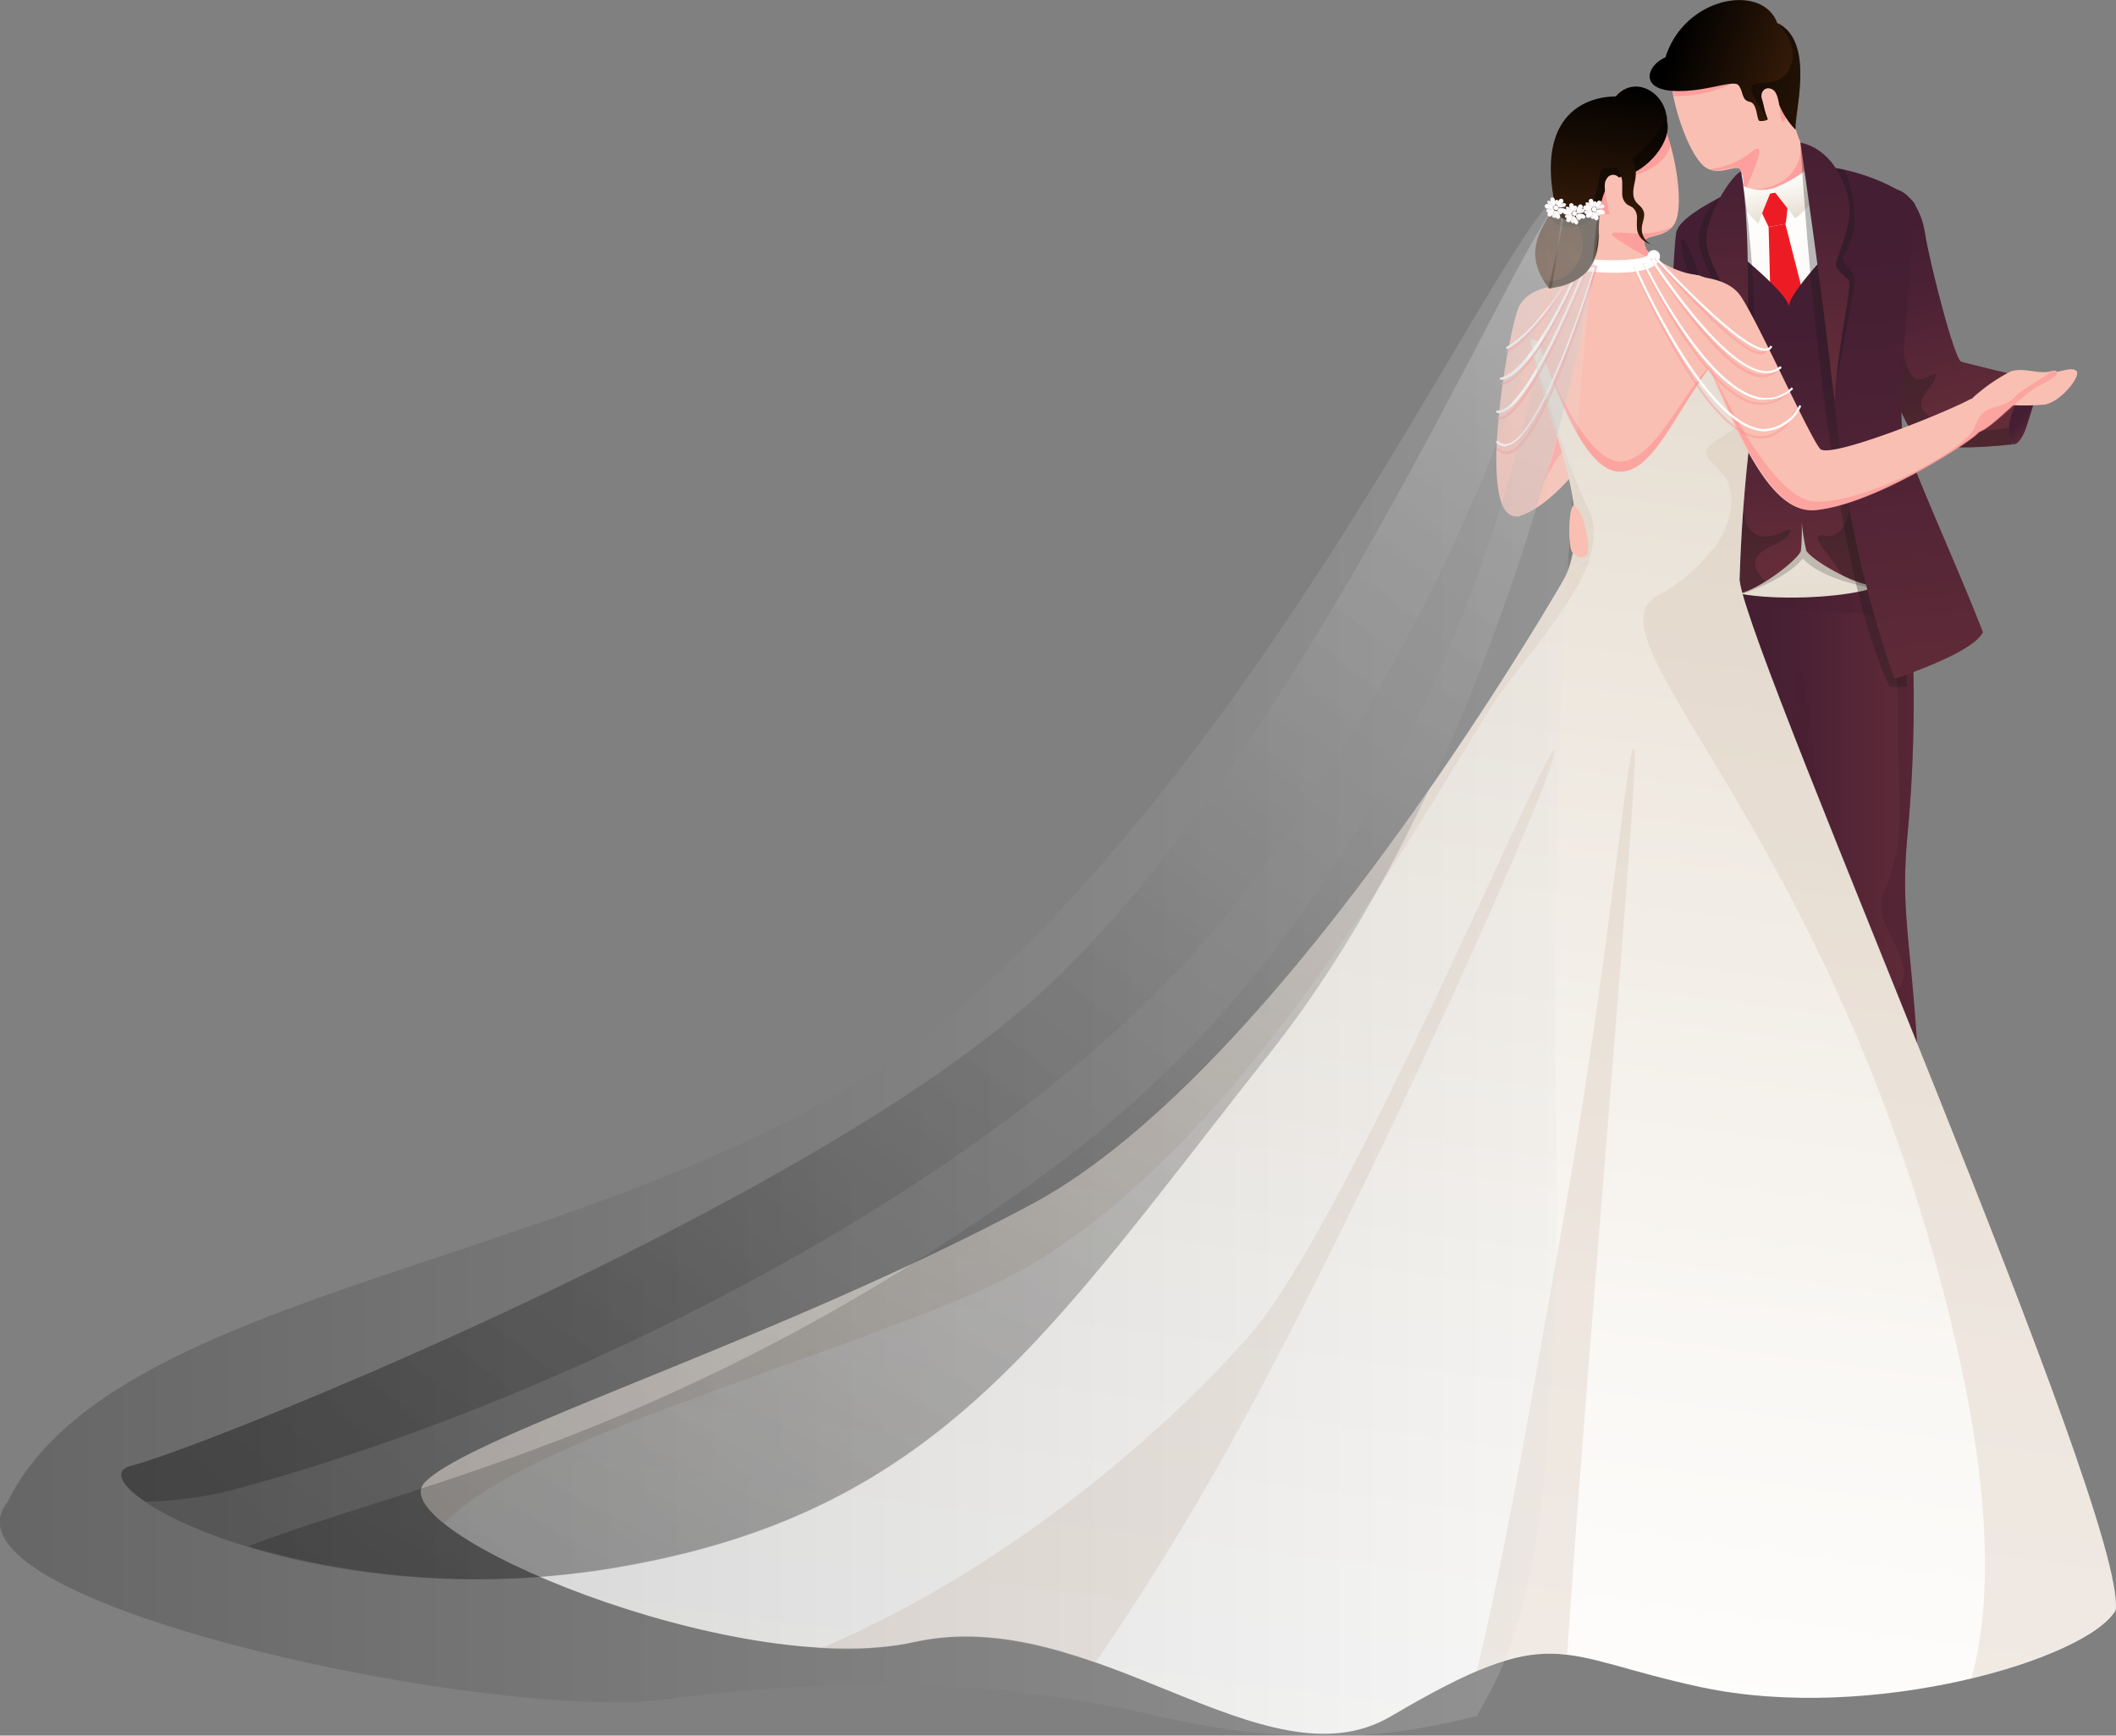 <svg viewBox="0 0 154.23 126.5" xmlns="http://www.w3.org/2000/svg" xmlns:xlink="http://www.w3.org/1999/xlink"><rect x="0" y="0" width="154.23" height="126.5" fill="#808080" stroke="none"/><linearGradient id="a" gradientUnits="userSpaceOnUse" x1="172.01" x2="173.46" y1="46.09" y2="47.51"><stop offset=".15" stop-color="#441e33"/><stop offset=".45" stop-color="#4b2134"/><stop offset=".9" stop-color="#5e2a38"/><stop offset="1" stop-color="#642c39"/></linearGradient><linearGradient id="e" x1="149.13" x2="164.86" xlink:href="#a" y1="81.85" y2="81.85"/><linearGradient id="f" x1="161.45" x2="165.76" xlink:href="#a" y1="30.11" y2="46.99"/><linearGradient id="g" x1="164.41" x2="168.71" xlink:href="#a" y1="29.36" y2="46.24"/><linearGradient id="b" gradientUnits="userSpaceOnUse" x1="154.48" x2="155.65" y1="30.49" y2="59.97"><stop offset="0" stop-color="#fff"/><stop offset=".31" stop-color="#faf8f5"/><stop offset=".84" stop-color="#ebe4da"/><stop offset="1" stop-color="#e6ddd1"/></linearGradient><linearGradient id="h" x1="155.27" x2="156.14" xlink:href="#a" y1="37.27" y2="56.86"/><linearGradient id="i" x1="155.45" x2="156.11" xlink:href="#b" y1="28.71" y2="32.04"/><linearGradient id="j" x1="152.25" x2="152.92" xlink:href="#b" y1="29.35" y2="32.67"/><linearGradient id="k" x1="145.27" x2="149.73" xlink:href="#a" y1="29.23" y2="70.03"/><linearGradient id="l" x1="150.02" x2="150.94" xlink:href="#a" y1="21.06" y2="43.69"/><linearGradient id="m" x1="160.91" x2="165.37" xlink:href="#a" y1="27.52" y2="68.32"/><linearGradient id="n" x1="130.7" x2="145.49" xlink:href="#b" y1="148.51" y2="39.01"/><linearGradient id="o" x1="114.83" x2="129.62" xlink:href="#b" y1="146.37" y2="36.87"/><linearGradient id="d" gradientUnits="userSpaceOnUse" x1="142.33" x2="140.72" y1="22.39" y2="35.79"><stop offset="0"/><stop offset=".07" stop-color="#050301"/><stop offset=".69" stop-color="#311908"/><stop offset="1" stop-color="#42210b"/></linearGradient><linearGradient id="c" gradientUnits="userSpaceOnUse" x1="24.68" x2="141.2" y1="87" y2="87"><stop offset="0"/><stop offset="1" stop-color="#e6e6e6"/></linearGradient><linearGradient id="p" x1="53.15" x2="141.15" xlink:href="#c" y1="136.1" y2="26.91"/><linearGradient id="q" x1="56.66" x2="134.94" xlink:href="#c" y1="125.94" y2="22.61"/><linearGradient id="r" x1="67.22" x2="129.25" xlink:href="#c" y1="137.14" y2="18.53"/><linearGradient id="s" x1="147.02" x2="158.01" xlink:href="#d" y1="18.9" y2="22.69"/><linearGradient id="t" x1="157.36" x2="158.27" xlink:href="#a" y1="20.76" y2="43.39"/><linearGradient id="u" x1="144.41" x2="142.81" xlink:href="#d" y1="22.64" y2="36.04"/><path d="M171.45 48.7s.5.11 1-1.47 1.05-3.3.53-3.29-4.67 1.96-1.53 4.76z" fill="url(#a)" transform="translate(-24.68 -16.32)"/><path d="M110.53 37.68s2.31-.34 5.35-4.7-4.07-3.72-4-3.42-1.35 8.12-1.35 8.12z" fill="#f9bfb3"/><path d="M113.18 29.34a8.83 8.83 0 0 0-1.32.74c-.06.43-.17 1.11-.3 1.88l.43 4.08c.09 0 1.74-3.44 2.26-3.35s.27-1.31.31-1.81a3.24 3.24 0 0 0-.28-1.49 10.59 10.59 0 0 0-1.1-.05z" fill="#ff8b8e" opacity=".5"/><path d="M163.48 55.4a105.56 105.56 0 0 1 .22 21.92c-.7 7.76 1.11 8.57 1.16 30.62-1.89.61-5.72 1.52-6.58 0s-9.26-53.46-9.15-53 14.35.46 14.35.46z" fill="url(#e)" transform="translate(-24.68 -16.32)"/><path d="M139.02 61a105.56 105.56 0 0 0-.22-21.92s-2.24 0-4.95 0c-4.71.61-6.15 1.54-6.63 2l-1.68 2.39s6.21 1.32 9.26 1.18 3.52 2.49 3.52 8 .7 8.39-1 12.4c-1.05 2.47 2.75 5.11 1 7.07s-6.7 2.66-4.67 6.15c1.42 2.44 4.13 6.21 6.42 5.53-.39-14.58-1.66-16.12-1.05-22.8z" fill="#481f31" opacity=".4"/><path d="M130.58 54.18c.11-1.84.23-3.67.34-5.51.34.07.47.48.52.82a79.77 79.77 0 0 1 1.2 14.64 19.86 19.86 0 0 1-.36 4.14 1.29 1.29 0 0 1-.51.91c-.58.31-1.21-.32-1.55-.89a11 11 0 0 1-1.41-3.22 7.35 7.35 0 0 1 .61-4.64 19.27 19.27 0 0 0 1.16-6.25z" fill="#481f31" opacity=".4"/><path d="M126.75 13.13a1.51 1.51 0 0 1 .11-.52 1 1 0 0 1 .82-.47 1.5 1.5 0 0 1 1.46 1.19 1.83 1.83 0 0 1-.74 1.79c-.46.33-1.29.44-1.57-.2a2.38 2.38 0 0 1-.11-.7 6.62 6.62 0 0 1 .03-1.09z" fill="#d1e5fe"/><path d="M163 30.16c.55.12 1.67 1.07 2 3.2.28 1.88 2.13 9.2 2.64 9.33s-2 5.82-2.88 5.82-3.38-6-4.35-10.93-.67-8.11 2.59-7.42z" fill="url(#f)" transform="translate(-24.68 -16.32)"/><path d="M141.32 30.77c-2.49-1.28-.62-2.26-.3-3.15s-.68.25-1.37 0-1.3-2.65-1.48-6.36l-2 1.91c1.14 4.42 3.14 9 3.92 9 .29 0 .75-.6 1.22-1.42z" fill="#1a1a1a" opacity=".3"/><path d="M167.63 42.69s4.33 1.1 5.34 1.25c-2 1.81-2.2 4.41-1.52 4.76-3.4.35-5.11.31-6.7-.19s1.34-5.82 2.88-5.82z" fill="url(#g)" transform="translate(-24.68 -16.32)"/><path d="M146.77 32.38c-.26-.13-.4-.6-.35-1.22a9 9 0 0 1-5.13-.39c-.76-.39-1.11-.75-1.23-1.1-.52 1.2-.67 2.31 0 2.52 1.6.49 3.31.54 6.71.19z" fill="#1a1a1a" opacity=".3"/><path d="M127.02 12.79a6.54 6.54 0 0 1 0 2.12c-.21.61 5.52-.57 6.09-1.33a12.64 12.64 0 0 1-2.55-5.45c-1.24-.55-5.24.99-3.54 4.66z" fill="#f9bfb3"/><path d="M131.23 10.39a2.94 2.94 0 0 1-.93 2.52 3.6 3.6 0 0 1-2.76.84c.57.79 3.77.68 4.27-.17a4 4 0 0 0 0-2.49zm-4.11 3.79c0-.29 2-4.3.56-3.13a7.39 7.39 0 0 1-1 .66 4.28 4.28 0 0 0 .36 1.08 10.06 10.06 0 0 1 .1 1.39z" fill="#ff8b8e" opacity=".6"/><path d="M151.78 29.9s-4.06 2.44-4.76 3.31 1.66 22.91 2.17 25.2 13.81 1.64 13.12-.18c-1-4.86.65-27.07-.26-28.15s-5.27-1.68-5.27-1.68-2.97 2.67-5 1.5z" fill="url(#b)" transform="translate(-24.68 -16.32)"/><path d="M126.21 43.56s3.85-1.15 5.19-2.85c1.71 1.87 6.23 2.33 6.23 2.33s-1.13-4.34-1.48-4.44-4.36-5.83-4.75-6-5.19 10.96-5.19 10.96z" fill="#1a1a1a" opacity=".2"/><path d="m128.91 16.54.21 8.01 2.98-.52-1.97-7.71" fill="#ed1c24"/><path d="m127.87 14.31 2.53-.45s-.17 2.23-.26 2.46c-.75-.17-1.19.12-1.23.22-.48-.97-1.04-2.23-1.04-2.23z" fill="#ed1c24"/><path d="M159.07 33.54s-4 4-4 5.12c-.13-1.1-4.61-4.6-4.61-4.6s-1.41 25.6.21 25.67 4.93-2.46 5.27-3.24a17 17 0 0 0 0-3.1 15.87 15.87 0 0 0 .4 3.07c.43.73 4 2.84 5.63 2.58s-2.9-25.5-2.9-25.5z" fill="url(#h)" transform="translate(-24.68 -16.32)"/><path d="M134.32 33.87c1.13 2.94.25 5.48-1.32 5.16-1.42-.28.48 1.51 1.26 2.89a6 6 0 0 0 3 .8c.7-.11.22-5-.53-10.54-1.41-1.26-3.17-.34-2.41 1.69zm-5.67 8.51c-2.18-2.38 1.25-2.43 1.75-3.46s-1.17.77-2.46 0-1-3.45-.4-7l-2.33.32c-.1 5.79 0 11.1.75 11.13a5.7 5.7 0 0 0 2.69-1z" fill="#1a1a1a" opacity=".3"/><path d="m153.85 30.08 1.68 2.15s1.77-1.26 1.81-2.67-.31-1.43-.31-1.43a10 10 0 0 1-3.18 1.95z" fill="url(#i)" transform="translate(-24.68 -16.32)"/><path d="M151.78 29.9a3.46 3.46 0 0 0 2.07.18c-.43 1-1 2.46-1 2.56a24.52 24.52 0 0 1-1.74-1.9z" fill="url(#j)" transform="translate(-24.68 -16.32)"/><path d="M126.9 12.51s2.91 15.48-1.36 28.11c-4.22 1.87.37-25.88.5-25.71s.86-2.4.86-2.4z" fill="#1a1a1a" opacity=".3"/><path d="M151.69 29.93s.4 12.26.09 20.47-1.35 16.6-1.35 16.6-6.21 0-7.51-1.23c1.07-7.46 3.08-9.36 3.18-13.68s.48-17.43.76-18.84 4.83-3.32 4.83-3.32z" fill="url(#k)" transform="translate(-24.68 -16.32)"/><path d="m125.58 14.28-.4.21s-1.86 1.79-1.21 3.79a8.79 8.79 0 0 0 1.6 3.11l.64-1zm-1.82 7.11c-1-1.65-1.57-4.52-1-3.87s1.56 4 1.24 3.87" fill="#1a1a1a" opacity=".3"/><path d="M151.58 28.83c.8 4.44.35 11.57.64 19.05-1-4.92-2.63-8.24-2.27-8.67s.77-.86.72-1.2-1.63-2.79-1.62-4.18c.01-2.15 2.11-5 2.53-5z" fill="url(#l)" transform="translate(-24.68 -16.32)"/><path d="M131.23 10.39s1.57 29.44 6.48 39.61a2.45 2.45 0 0 0 1.27 0v-4l-6.31-34.2z" fill="#1a1a1a" opacity=".3"/><path d="M156.78 28.4s.6 8.89 1.88 19.46a82.16 82.16 0 0 0 4.1 17.93s5.72-1.84 6.45-3.39c-1.88-4.91-5.38-12.39-5.84-14.54s.88-15.62.93-16.46-3.94-2.94-7.52-3z" fill="url(#m)" transform="translate(-24.68 -16.32)"/><path d="m133.79 12.25.63.12s1.7 3.52 0 6.17c-.38.7.68 1 .75 1.75s-1.18 6.33-1.52 8.88c-.64-11.54-.28-13.35-.22-13.26s.36-3.66.36-3.66z" fill="#1a1a1a" opacity=".3"/><path d="M113.32 20.82a2.29 2.29 0 0 0 2.14-2 11.5 11.5 0 0 0-.81-4.43s3.59 2.47 5 1.61c-1 1.86 1.72 3.8 4.26 4.09-1.27 2.4-10.59 3.99-10.59.73z" fill="#f9bfb3"/><path d="M119.51 17.03c-.91 0-2.41-.26-2 .17a17 17 0 0 0 3.87 2.09 3.37 3.37 0 0 1-1.87-2.26z" fill="#ff8b8e" opacity=".6"/><path d="M117.66 19.88c-.84 0-1.7-.07-2.39-.14a.46.46 0 0 1-.41-.49.45.45 0 0 1 .5-.4c2.25.23 4.52.1 4.74-.27a.451.451 0 0 1 .88.2c-.19.9-1.72 1.1-3.32 1.1z" fill="#fff"/><path d="M110.71 22.38c-.64 1.2-2.67 12.47-1 14.81 1.12 1.53 3.31-.76 4.57-9.51 1.22-8.25-2.82-6.71-3.57-5.3z" fill="#f9bfb3"/><path d="M110.53 23.2s-.13-1.69 2.18-2.24c2.49-.58 9.11-1.48 11.26-.84s2.07 2.26 2.07 2.26-1.59 12.37-7.37 12.94c-4.85.58-8.14-12.12-8.14-12.12z" fill="#f9bfb3"/><path d="M112.14 24.97s3 8.7 6 8.67 5.63-7.94 7.62-7.27-4.16 9.64-7.27 9.67-6.24-9.36-6.35-11.07z" fill="#ff8b8e" opacity=".5"/><path d="M121.32 9.33c.86 2 1.49 6 .65 7.11s-2.54.48-2 1.63a7 7 0 0 1-4.4-.89c-1.16-.93-2.45-7-.32-8.67s5.21-1.19 6.07.82z" fill="#f9bfb3"/><path d="M117.44 15.54s-.81.43-.85-.71.47-1.67.52-1.61.33 2.32.33 2.32zm.51-2.54s3.28-.27 3.82-2.44c-.74-2.47-1.09-2.92-1.19-2.82S117.95 13 117.95 13z" fill="#ff8b8e" opacity=".6"/><path d="M121.77 5.68c.15 2.16 1.46 6 2.69 6.61s2.48-.74 2.56.51a7 7 0 0 0 3.5-2.82c.6-1.36-1-7.32-3.7-7.84s-5.19 1.34-5.05 3.54z" fill="#f9bfb3"/><path d="M130.13 7.88a1.33 1.33 0 0 0-.81-.95.23.23 0 0 0-.25 0 .24.24 0 0 0-.07.16 2.27 2.27 0 0 0 .7 1.56c.11.15.25.33.4.12a1.17 1.17 0 0 0 .03-.89zm-8.35-2.56v.35a12.86 12.86 0 0 0 .19 1.33 9.2 9.2 0 0 0 4.25-.9c.26-.82-2.7-.85-4.44-.78zm5.9 5.73a5.76 5.76 0 0 1-3.1 1.28c1.1.37 2.36-.75 2.44.46a5.3 5.3 0 0 0 .79-.33c.42-1.06.72-2.08-.13-1.41zm-5.78 5.49a5.82 5.82 0 0 1-2.34.49c-.89 0-2.47-.27-2 .17a11.15 11.15 0 0 0 1.45.94 4.88 4.88 0 0 0 .95-.07c-.49-1.1 1.14-.7 1.94-1.53z" fill="#ff8b8e" opacity=".6"/><path d="M136.18 41a.7.7 0 0 1 .64.32c.82 2 3 9.09 5.74 9.37 3.11.33 4.89-6.54 8.91-10 .47 1.48 1.12 2.18 1.12 3.91s-.88 6.08-1.12 14.1c2 9.5-15.84 5.61-13 .32s-.99-11.3-2.29-18.02z" fill="url(#n)" transform="translate(-24.68 -16.32)"/><path d="M109.71 32.54a1 1 0 0 1-.69-.32l.12-.12a.73.73 0 0 0 .75.25c2.41-.58 5.94-11.74 6.29-12.87l-.43-.06c-.4 1-4.6 11.27-6.69 10.66v-.16a.4.4 0 0 0 .15 0c1.66 0 4.86-6.89 6.36-10.65v-.06l.74.1v.09c-.15.51-3.81 12.45-6.43 13.08a.83.83 0 0 1-.17.06z" fill="#fff"/><path d="M109.43 27.68h-.11v-.16c.28 0 2.18-.31 5.82-8.28l.15.07c-3.51 7.92-5.45 8.37-5.86 8.37z" fill="#fff"/><path d="m109.83 25.46-.07-.15s2.2-1 5-5.87l.14.08c-2.83 4.93-4.98 5.9-5.07 5.94z" fill="#fff"/><g fill="#ff8b8e" opacity=".5"><path d="M115.64 19.24v.06s-1.14 3-2.52 5.79c-2.27 4.68-3.43 5.45-4 5.28v.16c.91.28 2.32-1.52 4.19-5.36 1.26-2.6 2.33-5.31 2.5-5.75l.43.07c-.35 1.18-3.88 12.8-6.29 13.41a.72.72 0 0 1-.75-.27l-.12.12a.92.92 0 0 0 .69.34.83.83 0 0 0 .22 0c2.62-.66 6.28-13.09 6.43-13.62v-.09z"/><path d="m115.38 19.33-.14-.07c-3.93 9-5.84 8.63-5.86 8.62v.17h.09c.37.01 2.31-.49 5.91-8.72z"/><path d="m114.87 19.53-.14-.08c-2.77 5.07-4.95 6.1-5 6.11l.07.16c.12-.04 2.27-1.04 5.07-6.19z"/></g><path d="M113.76 42.62a2.27 2.27 0 0 0-.06 2.13c2-3 3.17-5.58 2-7.81-1.76-3.51-4.2-12.26-4.2-12.26 1.3 6.72 5.15 12.5 2.26 17.94z" fill="#d3c0af" opacity=".3"/><path d="M114.73 36.86c.69.43 1.15 2.59 1 3.4-.09.6-1.07.35-1.23-.22-.24-.99-.09-3.36.23-3.18z" fill="#f9bfb3"/><path d="M126.79 42.3c.24-8 1.12-12.37 1.12-14.1a6.05 6.05 0 0 0-.68-2.75l-1 1.62s2.12 3-.25 4.47-1.85 1.39-.42 3 .71 5.87-4.72 8.9c-1.41.79-1.29 2.28-.19 4.65 3.67.2 7.1-1.3 6.14-5.79z" fill="#d3c0af" opacity=".3"/><path d="M139.14 57.74S118.5 94.13 99.9 104.08 59 120.87 55.65 124.36 78.32 138.89 91.31 136s25.55 10.81 34.74 5.42c12-7.06 11.94-4.41 22.61-2.13 12.46 2.66 28.22-2.05 30.23-5.62.78-7-26.35-68.44-27.42-75-3.47-6.67-12.33-.93-12.33-.93z" fill="url(#o)" transform="translate(-24.68 -16.32)"/><path d="M119.13 54.6c-.51-.9-1.68 14.61-5.29 34.89-2.16 12.16-4.13 23.83-6.21 32.32a12 12 0 0 1 6.6-1.21c1.37-20.86 5.3-65.3 4.9-66zm-5.81.08C113 53.52 98.2 89.17 91.13 97.26c-6.18 7.06-17.64 17.09-31.31 22.88a25.31 25.31 0 0 0 6.77-.42c4.5-1 9 0 13.24 1.48a199.7 199.7 0 0 0 11.15-18.31c9.57-17.66 22.7-47.11 22.34-48.21zm2.56-14a14.88 14.88 0 0 0-1.42.78s-20.64 36.35-39.24 46.3-40.9 16.79-44.25 20.28c-.69.73-.09 1.8 1.41 3 5.35-5.77 25-11 38.91-16.9 19.13-8.09 34.46-38.9 38.4-44.06 2.63-3.48 5.31-6.67 6.19-9.4zm8.94-.64a12.38 12.38 0 0 1-4 3.37c-5.42 3 11.69 16.41 20.61 49.91 4 14.91 3.72 23.76 2.26 29 5.42-1.3 9.56-3.28 10.52-5 .78-7-26.35-68.44-27.42-75a6 6 0 0 0-1.97-2.28z" fill="#d3c0af" opacity=".3"/><path d="M122.11 20.19s3.5-.42 4.74 1.36 5 10.2 5.81 11.16c.61.78 9.06-2.58 11-3.64a1.71 1.71 0 0 1 .52 2.45c-.27.48-7.48 5.25-11.88 5.66s-7-10.18-9.21-12.94a4.63 4.63 0 0 1-.98-4.05z" fill="#f9bfb3"/><path d="M143.95 31.08c-.69 1.86-8.55 5.83-11.85 5.45s-7.52-9.92-7.52-9.92v.12c1.94 4.11 4.29 10.78 7.8 10.45 4.4-.41 11.61-5.18 11.88-5.66a2.24 2.24 0 0 0 .28-1.38 2.33 2.33 0 0 0-.59.94z" fill="#ff8b8e" opacity=".5"/><path d="M141.19 33.51c.06-1.47 0-4 1.78-4.34s3.6-2.57 3.21-4c0-2.09-2.34-3.45-3.73-1.82-2.08 0-5.87 1.24-4.41 8-1.26 1.89-2.31 3.56-.46 6 .11 0 .65-.11 1-.19 1.7-.57 2.53-1.54 2.61-3.65z" fill="url(#d)" transform="translate(-24.68 -16.32)"/><path d="M116.59 15.61h-2.15l-.05.34c1.6.82 1.16 3.8-.85 4.44a1.23 1.23 0 0 1-1.08-.1 5.9 5.9 0 0 0 .44.67c.11 0 .65-.11 1-.19 1.74-.5 2.57-1.47 2.65-3.58-.02-.46-.01-1.02.04-1.58z" opacity=".4"/><path d="M121.5 8.81a3 3 0 0 0 0-.43c-.51 1.9-3.34 4.08-4.28 3.88s-.47 1.42-1.17 2.42c-.52.72-2 .52-2.73.07v.21l-.44.67c.59 1.38 2.66 1.21 3.7-.28.15-1.15.53-2.26 1.67-2.49 1.81-.36 3.64-2.58 3.25-4.05z" opacity=".4"/><path d="M118.1 13.38a.53.53 0 0 0-1-.33c-.37.46.15 1.87.13 2.17s.33.52.59.09a4.82 4.82 0 0 0 .28-1.93z" fill="#f9bfb3"/><path d="M141.2 31.17a530.79 530.79 0 0 0-3.12 65.24c.66 35-3.5 40.89-5.77 45-3.68.81-10.8 2.84-23.2 0s-23.38-2.85-36-1.22-53.67-7.06-47.89-14.37c8.28-17 48.42-17.29 69.9-36.46 22-19.64 36.71-51.34 42.36-58.12a8.51 8.51 0 0 0 3.72-.07z" fill="url(#c)" opacity=".2" transform="translate(-24.68 -16.32)"/><path d="M138 31.42c-3.57 4.19-18.52 39.81-37.46 57.27C83.7 104.18 39.05 122 34.29 123.14s12.9 11.46 36 7.33 31-17.26 46.84-37.24c16.62-20.93 24-54.11 24.22-62-2.14 2.22-3.55.64-3.35.19z" fill="url(#p)" opacity=".2" transform="translate(-24.68 -16.32)"/><path d="M138 31.42c-3.57 4.19-18.52 39.81-37.46 57.27C83.7 104.18 39.05 122 34.29 123.14c-1.34.32-.89 1.37 1 2.63a28.05 28.05 0 0 0 7.52-1.18c23.71-6.5 56.92-22.88 72.18-42.74 14.28-18.6 21.74-38.68 23.65-49.59-.51-.26-.75-.64-.64-.84z" fill="url(#q)" opacity=".2" transform="translate(-24.68 -16.32)"/><path d="M138.46 32.18c-.75 7.73-6 46.8-37.82 69.85-26.18 19-46.12 22.44-57.87 27a59.88 59.88 0 0 0 27.53 1.4c23.1-4.13 31-17.26 46.84-37.24 16.62-20.93 24-54.11 24.22-62-1.29 1.38-2.36 1.34-2.9.99z" fill="url(#r)" opacity=".2" transform="translate(-24.68 -16.32)"/><path d="M146.07 20.5c-1.36.59-1.87 2.28.49 2.44s4.49-.88 4.85-.39.2 1.07.8 1.19.48 1.38.74 1.4.64-.06.57-.17a4.85 4.85 0 0 1-.36-1.55c0-.38.84-.71 1.07.17a5.93 5.93 0 0 0 1.33 2.2c-.09-1.32 1.44-6.46-1.34-7.79-1.08-2.94-6.75-1.95-8.15 2.5z" fill="url(#s)" transform="translate(-24.68 -16.32)"/><path d="M129.57 1.68c.18.18 1.71 1.75.83 3.39s-3 .41-2.73 1.6a14.18 14.18 0 0 0 1.13 2s.06-.06 0-.09a4.85 4.85 0 0 1-.36-1.55c0-.38.84-.71 1.07.17a5.93 5.93 0 0 0 1.33 2.2c-.05-1.24 1.48-6.35-1.27-7.72z" opacity=".4"/><path d="M128.41 7.17c-.13-.48.29-.95.81-.63s.48 1.81.6 2.09-.14.6-.53.28a4.93 4.93 0 0 1-.88-1.74zm17.73 22.32a16.25 16.25 0 0 0 2.85 0c1.21-.15 2.77-2.15 2.34-2.47s-1.24.18-2.77.32-3.81 1.56-2.42 2.15z" fill="#f9bfb3"/><path d="M143.71 29.07a12.56 12.56 0 0 1 2.85-2c1-.31 2 .22 2.87 0s.58.37-.67.92-3.57 3.22-4.53 3.48-.52-2.4-.52-2.4z" fill="#f9bfb3"/><path d="M149.44 27.12c-.7.59-2 1.18-2.67 1.89-1 1-2.13.2-2.82 2.07a1.3 1.3 0 0 1-.15.28.36.36 0 0 0 .43.16c1-.26 3.27-2.92 4.53-3.48s1.56-1.14.68-.92z" fill="#ff8b8e" opacity=".5"/><path d="M155.91 26.71s1.67 11.45 2.48 18.89c.31-5 1.39-8.54 1-8.91s-.9-.74-.9-1.08 1.21-3 1-4.38c-.37-2.12-1.55-4.08-3.58-4.52z" fill="url(#t)" transform="translate(-24.68 -16.32)"/><path d="M130.14 16.32s-.93-.54-1.23.22" fill="#ed1c24"/><path d="M113.46 15.29a.15.15 0 0 1-.19-.07.15.15 0 0 1 .06-.2.16.16 0 0 1 .2.07.16.16 0 0 1-.07.2zm.55-.2c-.09 0-.43.09-.46 0s.27-.25.36-.28.21 0 .23.07-.04.18-.13.21zm-.42-.41c0 .07-.09.29-.17.28s-.1-.21-.1-.28a.16.16 0 0 1 .16-.12.15.15 0 0 1 .11.12zm-.52 0c.06 0 .25.28.2.35s-.32-.07-.38-.12-.15-.2-.1-.26.21.03.28.03zm-.24.53c.08 0 .39-.08.42 0s-.24.24-.32.27a.18.18 0 0 1-.22-.07.17.17 0 0 1 .12-.2zm.31.47c0-.08.15-.36.22-.35s.09.33.07.41a.15.15 0 1 1-.29-.06zm.5-.09c0-.05-.18-.26-.13-.32s.28.06.33.11a.15.15 0 0 1 0 .2.15.15 0 0 1-.2.01z" fill="#f9f0f1"/><path d="M113.53 15.26a.18.18 0 0 1-.24 0 .17.17 0 0 1 0-.24.16.16 0 0 1 .24 0 .16.16 0 0 1 0 .24z" fill="#fff"/><path d="M113.91 14.77c-.06.08-.33.3-.4.24s.07-.37.13-.45a.2.2 0 0 1 .25-.05.19.19 0 0 1 .02.26zm-.59-.25c0 .09.08.43 0 .46s-.28-.25-.31-.34a.2.2 0 0 1 .09-.25.2.2 0 0 1 .22.13zm-.5.35c.09 0 .41.16.39.25s-.37.1-.46.08-.18-.11-.16-.2a.2.2 0 0 1 .23-.13zm.02.62c.07-.06.36-.26.42-.19s-.11.36-.17.43a.19.19 0 0 1-.26 0 .2.2 0 0 1 .01-.24zm.55.32c0-.1 0-.44.05-.47s.25.29.27.38a.18.18 0 0 1-.11.23.18.18 0 0 1-.21-.14zm.55-.3c-.09 0-.39-.2-.37-.29s.38-.06.47 0a.18.18 0 0 1 .13.22.18.18 0 0 1-.23.07z" fill="#fff"/><path d="M114.82 15.68a.15.15 0 0 1-.19-.07.14.14 0 0 1 .06-.19.15.15 0 0 1 .2.06.16.16 0 0 1-.07.2zm.55-.17c-.09 0-.43.08-.46 0s.27-.26.36-.29.21 0 .23.07-.04.18-.13.22z" fill="#f9f0f1"/><path d="M114.95 15.13c0 .06-.09.29-.17.28s-.13-.25-.12-.31a.15.15 0 0 1 .16-.12.14.14 0 0 1 .13.15zm-.52 0c.06 0 .25.28.2.34s-.32-.07-.38-.11-.15-.2-.1-.27.17-.01.28.04zm-.24.49c.08 0 .39-.07.42 0s-.24.25-.32.28a.2.2 0 0 1-.22-.08.17.17 0 0 1 .12-.2zm.31.45c0-.08.15-.36.23-.34s.08.32.06.4-.1.16-.18.14a.18.18 0 0 1-.11-.2zm.5-.07c-.05 0-.18-.26-.12-.32s.27.07.32.11a.17.17 0 0 1 0 .21.15.15 0 0 1-.2 0z" fill="#f9f0f1"/><path d="M114.89 15.68a.17.17 0 1 1 0-.24.17.17 0 0 1 0 .24zm.43-.49c-.06.07-.33.29-.4.23s.07-.37.13-.44a.18.18 0 0 1 .25-.05.19.19 0 0 1 .02.26z" fill="#fff"/><path d="M114.7 14.93c0 .09.08.43 0 .47s-.28-.26-.31-.35a.19.19 0 0 1 .09-.24.2.2 0 0 1 .22.12zm-.52.35c.09 0 .41.16.39.26s-.37.1-.46.08a.18.18 0 1 1 .07-.34zm.02.63c.07-.07.36-.26.42-.2s-.11.36-.17.43a.2.2 0 0 1-.26 0 .2.2 0 0 1 .01-.23zm.55.31v-.46c0-.02.25.28.28.37a.21.21 0 0 1-.12.24.19.19 0 0 1-.16-.15zm.57-.3c-.09 0-.39-.2-.37-.29s.38-.06.47 0a.19.19 0 0 1 .13.22.18.18 0 0 1-.23.07z" fill="#fff"/><path d="M116.26 15.39a.16.16 0 0 1-.2-.07.15.15 0 0 1 .07-.19.15.15 0 0 1 .2.06.16.16 0 0 1-.07.2zm.54-.2c-.08 0-.43.09-.45 0s.27-.25.36-.28a.19.19 0 0 1 .23.07c.03.09-.05.18-.14.21zm-.41-.37c0 .06-.1.28-.18.28s-.12-.25-.11-.31a.14.14 0 0 1 .16-.12.15.15 0 0 1 .13.15zm-.53-.01c.07.05.26.28.21.35s-.32-.07-.39-.12-.15-.2-.1-.26.22-.02.28.03zm-.24.5c.08 0 .4-.07.42 0s-.24.24-.32.27a.15.15 0 1 1-.1-.27zm.32.45c0-.08.14-.36.22-.34s.08.32.07.4a.18.18 0 0 1-.18.14.17.17 0 0 1-.11-.2zm.5-.08c-.05 0-.18-.26-.13-.32s.28.07.33.11a.15.15 0 0 1 0 .21.14.14 0 0 1-.2 0z" fill="#f9f0f1"/><path d="M116.32 15.37a.17.17 0 0 1-.24 0 .17.17 0 0 1 0-.24.16.16 0 0 1 .23 0 .17.17 0 0 1 .01.24zm.39-.5c-.06.08-.33.3-.4.24s.07-.37.13-.44a.18.18 0 0 1 .25 0 .2.2 0 0 1 .02.2z" fill="#fff"/><path d="M116.13 14.62c0 .09.08.43 0 .47s-.28-.26-.32-.35a.19.19 0 0 1 .1-.24.18.18 0 0 1 .22.12zm-.51.35c.09 0 .4.16.39.26s-.37.09-.46.08a.2.2 0 0 1-.16-.21.2.2 0 0 1 .23-.13zm.02.63c.06-.07.35-.26.42-.2s-.11.36-.17.43a.2.2 0 0 1-.26 0 .19.19 0 0 1 .01-.23zm.54.31c0-.09 0-.44.06-.46s.25.28.27.37a.2.2 0 0 1-.11.24.21.21 0 0 1-.22-.15zm.55-.3c-.09 0-.39-.2-.36-.29s.38-.06.47 0a.2.2 0 0 1 .13.22.19.19 0 0 1-.24.07z" fill="#fff"/><path d="M130.92 30.04c-.72 1.27-1.58 1.92-2.55 1.92h-.16c-1.75-.13-3.82-2.27-6.15-6.37a58.17 58.17 0 0 1-3-6.11l.15-.07c.05.12 4.92 12.08 9 12.38 1 .07 1.84-.54 2.57-1.83zm-3-.55a2.35 2.35 0 0 0 .52 0 2.59 2.59 0 0 0 1.88-.81l-.1-.12a2.43 2.43 0 0 1-2.28.76c-3.81-.76-8-10.06-8.06-10.15l-.14.07a42.86 42.86 0 0 0 2.6 4.82c2.09 3.27 3.98 5.1 5.6 5.43zm.29-2h.29a1.51 1.51 0 0 0 1.06-.42l-.1-.13a1.37 1.37 0 0 1-1.23.36c-3-.47-7.76-8.41-7.8-8.49l-.14.1c.22.36 4.85 8.11 7.94 8.6zm.14-1.67h.11a.51.51 0 0 0 .4-.33l-.14-.07a.36.36 0 0 1-.29.23c-1.63.26-7.66-6.82-7.72-6.89l-.12.11c.27.31 5.95 6.97 7.78 6.97z" fill="#ff8b8e" opacity=".4"/><path d="M128.66 31.44h-.17c-4.29-.3-9.2-11.52-9.41-12l.15-.06c.05.11 5.08 11.61 9.27 11.89a3 3 0 0 0 2.65-1.75l.14.08a3.18 3.18 0 0 1-2.63 1.84z" fill="#fff"/><path d="M128.75 29.12a2.44 2.44 0 0 1-.53 0c-4-.75-8.25-9.47-8.43-9.85l.15-.07c0 .09 4.38 9 8.31 9.76a2.56 2.56 0 0 0 2.34-.73l.11.12a2.8 2.8 0 0 1-1.95.77z" fill="#fff"/><path d="M128.81 27.19h-.3c-3.19-.47-8-7.91-8.16-8.23l.14-.09c.05.08 4.93 7.7 8 8.16a1.54 1.54 0 0 0 1.27-.35l.11.13a1.62 1.62 0 0 1-1.06.38z" fill="#fff"/><path d="M128.66 25.57c-1.89 0-7.75-6.41-8-6.68l.12-.11c.06.06 6.06 6.63 7.87 6.63h.09a.36.36 0 0 0 .3-.22l.14.07a.51.51 0 0 1-.41.31z" fill="#fff"/><path d="M141.8 28a1.9 1.9 0 0 1 1.12 1.56v.86a1 1 0 0 0 .32.77c.15.12.35.17.49.3a1 1 0 0 1 .27.73 5.48 5.48 0 0 0 0 .81 1.31 1.31 0 0 0 1 1.08 1.22 1.22 0 0 1-.65-1.14c0-.42.27-.85.13-1.24s-.43-.48-.6-.76c-.29-.47-.1-1.07 0-1.62a2.51 2.51 0 0 0-.35-1.7 1.66 1.66 0 0 0-1.53-.75" fill="url(#u)" transform="translate(-24.68 -16.32)"/></svg>